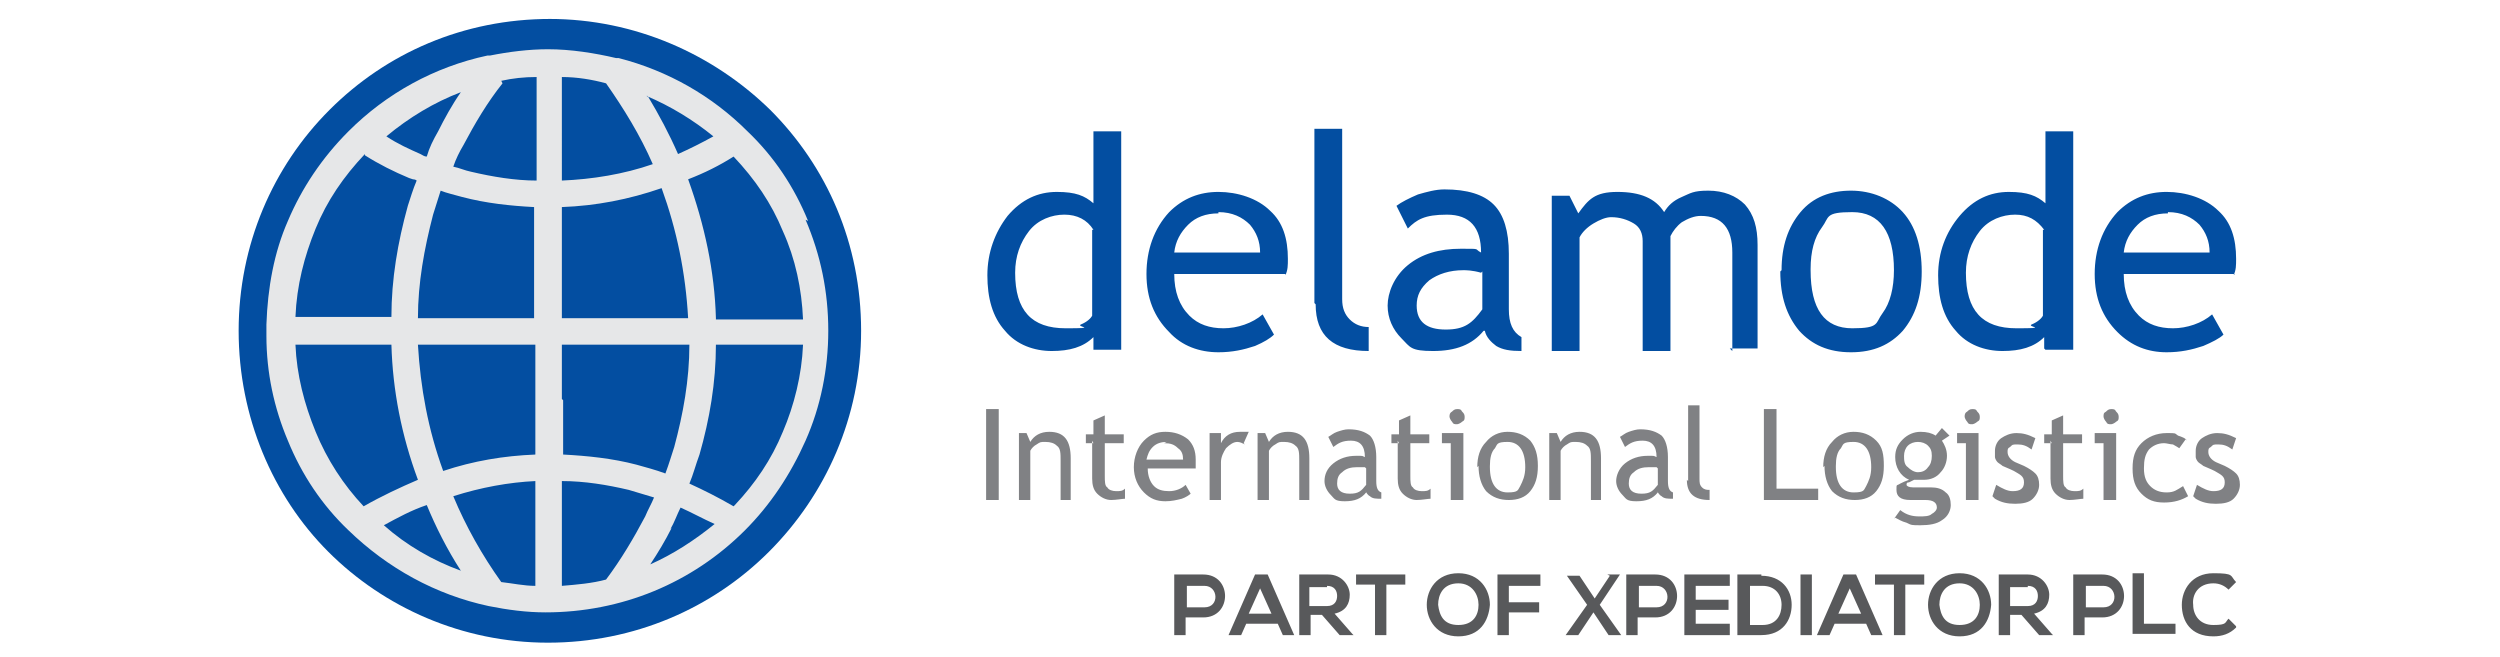 <svg xmlns="http://www.w3.org/2000/svg" id="_&#x421;&#x43B;&#x43E;&#x439;_1" data-name="&#x421;&#x43B;&#x43E;&#x439;_1" viewBox="0 0 198 52"><defs><style>      .st0 {        fill: #58595b;      }      .st1 {        fill: #808184;      }      .st1, .st2, .st3 {        fill-rule: evenodd;      }      .st2 {        fill: #034ea1;      }      .st3 {        fill: #e6e7e8;      }    </style></defs><path class="st2" d="M43.5,1.5c6.8,0,13,2.8,17.5,7.2,4.5,4.5,7.2,10.6,7.2,17.5,0,6.8-2.8,13-7.3,17.5-4.5,4.5-10.7,7.2-17.5,7.2-6.8,0-13-2.8-17.4-7.2-4.4-4.4-7.1-10.7-7.1-17.5s2.7-13,7.2-17.5c4.5-4.5,10.6-7.2,17.5-7.2"></path><path class="st3" d="M64,17.5c-1.1-2.7-2.7-5.1-4.8-7.1-2.8-2.8-6.3-4.8-10.2-5.8,0,0-.1,0-.2,0-1.7-.4-3.6-.7-5.4-.7h0c-1.5,0-3.1.2-4.6.5h0c0,0-.1,0-.2,0-4.2.9-8,3-11,6-2.1,2.1-3.7,4.5-4.8,7.1-1.1,2.5-1.6,5.3-1.7,8.2h0v.8s0,0,0,.1c0,2.9.6,5.7,1.7,8.3,1.1,2.7,2.7,5.1,4.8,7.1,3.1,3,6.9,5.1,11.1,6,0,0,0,0,0,0,1.5.3,3,.5,4.5.5,6,0,11.6-2.3,15.8-6.5,2-2,3.6-4.4,4.8-7.1,1.2-2.7,1.8-5.7,1.8-8.7h0c0-3.1-.6-6-1.8-8.8M58.1,40.1c-1.2-.7-2.4-1.3-3.5-1.8.3-.7.5-1.5.8-2.3.8-2.8,1.3-5.7,1.3-8.7h6.9c-.1,2.4-.7,4.8-1.6,6.9-.9,2.2-2.2,4.1-3.8,5.8ZM48,45.9c-1.1.3-2.3.4-3.5.5v-8.3c1.8,0,3.6.3,5.3.7.7.2,1.3.4,2,.6-.2.5-.5,1-.7,1.5-.9,1.7-1.9,3.4-3.1,5ZM44.5,31.6v-4.3h10.1c0,2.8-.5,5.5-1.2,8.1-.2.6-.4,1.3-.7,2.1-.8-.3-1.6-.5-2.3-.7-1.9-.5-3.9-.7-5.8-.8v-4.3ZM44.5,16.4c2.7-.1,5.3-.6,7.9-1.5,1.2,3.3,1.9,6.7,2.1,10.3h-10v-8.8ZM51.2,7.6c1.9.8,3.7,1.9,5.3,3.2-.9.5-1.9,1-2.8,1.4-.7-1.6-1.5-3.1-2.4-4.6ZM53.1,41.9c.3-.5.5-1.1.8-1.7.9.4,1.8.9,2.7,1.3-1.6,1.3-3.3,2.4-5.1,3.2.6-.9,1.2-1.9,1.7-2.9ZM56.7,25.2c-.1-3.7-.9-7.4-2.2-11,1.3-.5,2.5-1.1,3.6-1.8,1.7,1.8,3,3.7,3.9,5.9,1,2.2,1.5,4.6,1.6,7h-6.9ZM48,6.6c1.4,2,2.7,4.1,3.7,6.4-2.3.8-4.8,1.2-7.2,1.3V6.1c1.2,0,2.4.2,3.5.5ZM33.8,40c.7,1.7,1.6,3.5,2.7,5.2-2.2-.8-4.3-2-6.1-3.6,1.1-.6,2.2-1.2,3.4-1.6ZM28.8,40.1c-1.6-1.7-2.9-3.7-3.8-5.9-.9-2.2-1.5-4.5-1.6-6.9h7.6c.1,3.6.8,7.2,2.1,10.7-1.4.6-2.9,1.3-4.3,2.1ZM28.9,12.3c1.1.7,2.3,1.3,3.5,1.8,0,0,0,0,.3.1,0,0,.2,0,.3.1-.3.7-.5,1.4-.7,2-.8,2.9-1.3,5.8-1.3,8.8h-7.6c.1-2.5.7-4.8,1.6-7,.9-2.2,2.2-4.1,3.9-5.9ZM39.7,6.4c.9-.2,1.8-.3,2.8-.3v4.1s0,4.1,0,4.1c-1.7,0-3.5-.3-5.2-.7-.5-.1-.9-.3-1.4-.4.2-.6.5-1.2.8-1.7.9-1.7,1.9-3.4,3.1-4.9ZM42.4,25.2h-9.3c0-2.8.5-5.5,1.2-8.2.2-.6.4-1.3.6-1.9.5.2,1,.3,1.7.5,1.9.5,3.8.7,5.7.8,0,0,0,8.8,0,8.8ZM35.1,37.3c-1.2-3.3-1.8-6.6-2-10h9.3c0,2.9,0,5.8,0,8.7-2.5.1-4.9.5-7.3,1.3ZM34.7,10.4c-.4.7-.7,1.3-.9,2-.2,0-.3-.1-.5-.2-.9-.4-1.8-.8-2.7-1.4,1.8-1.5,3.8-2.7,5.9-3.5-.7,1-1.3,2.1-1.8,3.1ZM42.4,38.1v8.3c-.9,0-1.8-.2-2.7-.3-1.5-2.1-2.8-4.4-3.8-6.8,2.2-.7,4.4-1.1,6.5-1.2Z"></path><path class="st2" d="M86.6,27.6v-.9c-.8.8-1.9,1.1-3.3,1.1s-2.8-.5-3.7-1.6c-1-1.1-1.4-2.6-1.4-4.4s.6-3.4,1.6-4.7c1.1-1.3,2.4-1.9,3.9-1.9s2.2.3,2.9.9v-5.7h2.2v17.3h-2.2M86.6,18.2c-.5-.8-1.3-1.2-2.3-1.2s-2.1.4-2.8,1.3c-.7.9-1.1,2-1.1,3.3,0,3,1.3,4.4,4,4.4s.8-.1,1.2-.3c.5-.2.8-.5.9-.7v-6.8h0ZM101.8,21.7h-8.8c0,1.4.4,2.5,1.2,3.3.7.7,1.6,1,2.7,1s2.3-.4,3.1-1.1l.9,1.6c-.3.3-.8.6-1.5.9-.9.3-1.8.5-2.9.5-1.5,0-2.9-.5-3.9-1.6-1.2-1.2-1.8-2.7-1.8-4.6s.6-3.6,1.8-4.9c1.1-1.1,2.4-1.6,3.9-1.6s3.1.5,4.1,1.5c1,.9,1.4,2.2,1.4,3.8,0,.5,0,.9-.2,1.3M96.5,16.9c-1,0-1.8.3-2.4.9-.6.6-1,1.3-1.1,2.2h6.8c0-.9-.3-1.6-.8-2.2-.6-.6-1.4-1-2.5-1ZM104.2,24.1c0,2.5,1.4,3.7,4.2,3.7v-1.9c-.6,0-1.1-.2-1.5-.6-.4-.4-.6-.9-.6-1.6v-13.5h-2.2v13.8M117.5,26.2c-.9,1.1-2.2,1.6-4,1.6s-1.8-.3-2.5-1c-.7-.7-1.1-1.6-1.1-2.6s.5-2.3,1.6-3.2c1.1-.9,2.5-1.3,4.2-1.3s1,0,1.6.3c0-2-.9-3-2.7-3s-2.4.4-3.1,1.1l-.9-1.8c.4-.3,1-.6,1.7-.9.7-.2,1.4-.4,2.1-.4,1.8,0,3.1.4,3.9,1.2.8.8,1.2,2.1,1.2,3.9v4.4c0,1.1.3,1.8,1,2.2v1.1c-.9,0-1.5-.1-2-.4-.4-.3-.8-.7-.9-1.2M117.3,21.6c-.7-.2-1.2-.2-1.4-.2-1.1,0-2,.3-2.7.8-.7.6-1,1.2-1,2,0,1.3.8,1.9,2.3,1.9s2.1-.5,2.9-1.6v-3h0ZM137,27.6h2.2v-8.2c0-1.4-.3-2.4-1-3.2-.7-.7-1.7-1.1-2.9-1.1s-1.4.2-2.1.5c-.7.3-1.1.7-1.4,1.2-.7-1.1-1.9-1.6-3.7-1.6s-2.3.6-3.1,1.7l-.7-1.4h-1.4v12.3h2.2v-9c.2-.4.6-.8,1.1-1.1.5-.3,1-.5,1.4-.5.7,0,1.3.2,1.8.5.5.3.7.8.7,1.4v8.7h2.2v-9.1c.2-.4.5-.8.9-1.1.5-.3,1-.5,1.5-.5,1.7,0,2.5,1,2.5,2.9v7.8M141.1,21.4c0-1.9.5-3.4,1.5-4.6,1-1.2,2.4-1.7,4-1.7s3.1.6,4.1,1.7c1,1.1,1.5,2.7,1.5,4.7s-.5,3.5-1.5,4.7c-1,1.1-2.3,1.7-4.1,1.7s-3.1-.6-4.1-1.7c-1-1.2-1.5-2.7-1.5-4.7M143.4,21.4c0,3.1,1.1,4.6,3.3,4.6s1.8-.4,2.4-1.2c.6-.8.9-2,.9-3.4,0-3-1.1-4.6-3.3-4.6s-1.8.4-2.4,1.2c-.6.8-.9,1.9-.9,3.3ZM161.9,27.6v-.9c-.8.8-1.9,1.1-3.3,1.1s-2.8-.5-3.7-1.6c-1-1.1-1.4-2.6-1.4-4.4s.6-3.4,1.7-4.7c1.1-1.3,2.4-1.9,3.9-1.9s2.2.3,2.9.9v-5.7h2.2v17.3h-2.2M161.9,18.2c-.6-.8-1.3-1.2-2.3-1.2s-2.1.4-2.8,1.3c-.7.9-1.1,2-1.1,3.3,0,3,1.3,4.4,4,4.4s.8-.1,1.2-.3c.5-.2.8-.5.9-.7v-6.8h0ZM177,21.7h-8.8c0,1.4.4,2.5,1.2,3.3.7.7,1.6,1,2.7,1s2.3-.4,3.1-1.1l.9,1.6c-.3.3-.9.6-1.6.9-.9.3-1.8.5-2.9.5-1.5,0-2.8-.5-3.9-1.6-1.2-1.2-1.8-2.7-1.8-4.6s.6-3.6,1.8-4.9c1.1-1.1,2.4-1.6,3.9-1.6s3.1.5,4.1,1.5c1,.9,1.4,2.2,1.4,3.8,0,.5,0,.9-.2,1.3M171.7,16.9c-1,0-1.8.3-2.4.9-.6.6-1,1.3-1.1,2.2h6.8c0-.9-.3-1.6-.8-2.2-.6-.6-1.4-1-2.5-1Z"></path><path class="st1" d="M79.1,39.6h-1v-7.2h1v7.2ZM84,39.6v-3.1c0-.6,0-1-.3-1.2-.2-.2-.5-.3-.9-.3s-.4,0-.7.2c-.2.1-.4.3-.5.5v3.9h-.9v-5.3h.6l.3.7c.3-.5.8-.8,1.5-.8,1.2,0,1.7.7,1.7,2.1v3.3h-.9ZM86.6,35.1h-.6v-.7h.6v-1.1l.9-.4v1.5h1.5v.7h-1.5v2.6c0,.4,0,.8.2.9.1.2.4.3.7.3s.5,0,.7-.2v.8c-.2,0-.7.1-1.1.1s-.8-.2-1.1-.5c-.3-.3-.4-.7-.4-1.2v-3h0ZM94.7,37.1h-3.8c0,.6.2,1.1.5,1.4.3.3.7.4,1.2.4s1-.2,1.3-.5l.4.7c-.1.1-.4.3-.7.4-.4.1-.8.2-1.3.2-.7,0-1.2-.2-1.7-.7-.5-.5-.8-1.2-.8-2s.3-1.6.8-2.1c.5-.5,1-.7,1.7-.7s1.3.2,1.8.6c.4.4.6.9.6,1.6,0,.2,0,.4,0,.6ZM92.4,35c-.4,0-.8.1-1.1.4-.3.3-.4.6-.5,1h2.9c0-.4-.1-.7-.4-.9-.3-.3-.6-.4-1.1-.4ZM98.6,35.2c-.2-.1-.4-.2-.6-.2-.3,0-.6.2-.9.5-.2.3-.4.7-.4,1.1v3h-.9v-5.3h.9v.8c.3-.6.8-.9,1.5-.9s.4,0,.7,0l-.4.9ZM102.9,39.6v-3.1c0-.6,0-1-.3-1.2-.2-.2-.5-.3-.9-.3s-.4,0-.7.2c-.2.1-.4.3-.5.5v3.9h-.9v-5.3h.6l.3.7c.3-.5.8-.8,1.5-.8,1.2,0,1.7.7,1.7,2.1v3.3h-.9ZM108.2,39c-.4.5-.9.7-1.7.7s-.8-.2-1.1-.5c-.3-.3-.5-.7-.5-1.1,0-.5.2-1,.7-1.4.5-.4,1.1-.6,1.8-.6s.4,0,.7.1c0-.9-.4-1.3-1.1-1.3s-1,.2-1.4.5l-.4-.8c.2-.1.4-.3.7-.4.3-.1.6-.2.9-.2.8,0,1.3.2,1.7.5.3.3.5.9.5,1.7v1.9c0,.5.1.8.4.9v.5c-.4,0-.7,0-.9-.2-.2-.1-.3-.3-.4-.5ZM108.1,37c-.3,0-.5,0-.6,0-.5,0-.9.1-1.2.4-.3.2-.4.5-.4.9,0,.5.3.8,1,.8s.9-.2,1.3-.7v-1.3h0ZM110.8,35.1h-.6v-.7h.6v-1.1l.9-.4v1.5h1.5v.7h-1.5v2.6c0,.4,0,.8.2.9.1.2.4.3.7.3s.5,0,.7-.2v.8c-.2,0-.7.1-1.1.1s-.8-.2-1.1-.5c-.3-.3-.4-.7-.4-1.2v-3ZM115.4,32.4c.2,0,.3,0,.4.2.1.1.2.2.2.4,0,.2,0,.3-.2.4-.1.1-.3.2-.4.2-.2,0-.3,0-.4-.2-.1-.1-.2-.3-.2-.4s0-.3.2-.4c.1-.1.2-.2.4-.2ZM114.9,39.6v-4.5h-.7v-.8h1.7v5.3h-.9ZM117,37c0-.8.2-1.5.7-2,.4-.5,1-.8,1.7-.8s1.3.2,1.8.7c.4.5.6,1.1.6,2s-.2,1.5-.6,2c-.4.5-1,.7-1.7.7s-1.3-.2-1.8-.7c-.4-.5-.6-1.2-.6-2ZM118,37c0,1.3.5,2,1.4,2s.8-.2,1-.5c.2-.4.4-.8.4-1.5,0-1.3-.5-2-1.4-2s-.8.2-1,.5c-.3.3-.4.8-.4,1.4ZM126,39.6v-3.1c0-.6,0-1-.3-1.2-.2-.2-.5-.3-.9-.3s-.4,0-.7.2c-.2.1-.4.3-.5.5v3.9s-.9,0-.9,0v-5.3h.6l.3.7c.3-.5.8-.8,1.5-.8,1.2,0,1.7.7,1.7,2.1v3.3h-.9ZM131.3,39c-.4.5-.9.7-1.7.7s-.8-.2-1.1-.5c-.3-.3-.5-.7-.5-1.1s.2-1,.7-1.4c.5-.4,1.1-.6,1.8-.6s.4,0,.7.1c0-.9-.4-1.3-1.1-1.3s-1,.2-1.4.5l-.4-.8c.2-.1.4-.3.7-.4.3-.1.6-.2.9-.2.8,0,1.3.2,1.7.5.3.3.5.9.5,1.7v1.9c0,.5.1.8.4.9v.5c-.4,0-.7,0-.9-.2-.2-.1-.3-.3-.4-.5ZM131.2,37c-.3,0-.5,0-.6,0-.5,0-.9.1-1.2.4-.3.2-.4.5-.4.9,0,.5.3.8,1,.8s.9-.2,1.3-.7v-1.3h0ZM133.7,38.1v-6h.9v5.8c0,.3,0,.5.2.7.2.2.4.2.6.2v.8c-1.2,0-1.8-.5-1.8-1.6ZM139.7,39.6v-7.2h1v6.3h3.3v.9h-4.3ZM144.4,37c0-.8.2-1.5.7-2,.4-.5,1-.8,1.7-.8s1.3.2,1.8.7.6,1.1.6,2c0,.9-.2,1.5-.6,2-.4.5-1,.7-1.7.7s-1.3-.2-1.8-.7c-.4-.5-.6-1.2-.6-2ZM145.4,37c0,1.3.5,2,1.4,2s.8-.2,1-.5c.2-.4.4-.8.4-1.5,0-1.3-.5-2-1.4-2s-.8.2-1,.5c-.3.3-.4.8-.4,1.4ZM150,41.1l.5-.7c.5.4,1,.5,1.5.5.4,0,.8,0,1-.2.2-.1.4-.3.4-.5,0-.4-.3-.6-.9-.6s-.3,0-.6,0c-.3,0-.5,0-.6,0-.8,0-1.1-.3-1.1-.8s0-.3.3-.5c.2-.1.4-.2.7-.3-.7-.3-1.1-1-1.1-1.8,0-.6.2-1,.6-1.4.4-.4.9-.6,1.4-.6s.9.1,1.2.3l.5-.6.6.6-.6.4c.2.3.4.7.4,1.2s-.2,1-.5,1.3c-.3.4-.8.6-1.3.6h-.8c0,0-.2.1-.4.2-.2,0-.2.1-.2.2s.2.2.5.2c.1,0,.4,0,.7,0,.3,0,.5,0,.7,0,.5,0,.9.1,1.2.4.3.2.4.6.4,1s-.2.9-.7,1.2c-.4.3-1,.4-1.7.4s-.7,0-1.1-.2c-.4-.1-.7-.3-.9-.4ZM151.9,35c-.3,0-.6.1-.8.3-.2.2-.3.5-.3.8s0,.7.3.9c.2.2.5.4.8.4s.6-.1.8-.4c.2-.2.3-.5.3-.9s-.1-.6-.3-.8c-.2-.2-.5-.3-.8-.3ZM156.2,32.4c.2,0,.3,0,.4.2.1.1.2.2.2.4s0,.3-.2.4c-.1.1-.3.2-.4.2-.2,0-.3,0-.4-.2-.1-.1-.2-.3-.2-.4s0-.3.2-.4c.1-.1.2-.2.4-.2ZM155.7,39.6v-4.5h-.7v-.8h1.7v5.3h-.9ZM157.8,39.3l.3-.9c.5.3.9.5,1.3.5.6,0,.9-.2.9-.7s-.3-.6-.8-.9c-.4-.2-.7-.3-.9-.4-.1-.1-.3-.2-.4-.3-.1-.1-.2-.3-.2-.4,0-.1,0-.3,0-.5,0-.4.2-.8.5-1,.3-.2.7-.4,1.2-.4s.9.1,1.5.4l-.3.9c-.4-.3-.7-.4-1.1-.4s-.4,0-.6.2c-.2.1-.2.2-.2.4,0,.3.2.6.6.8l.7.3c.4.2.7.4.9.6.2.2.3.5.3.9s-.2.8-.5,1.1c-.3.3-.8.4-1.4.4-.6,0-1.1-.1-1.6-.4ZM162.5,35.1h-.6v-.7h.6v-1.1l.9-.4v1.5h1.5v.7h-1.5v2.6c0,.4,0,.8.2.9.1.2.4.3.7.3s.5,0,.7-.2v.8c-.2,0-.7.1-1.1.1s-.8-.2-1.1-.5c-.3-.3-.4-.7-.4-1.2v-3ZM167.2,32.4c.2,0,.3,0,.4.2.1.1.2.2.2.4,0,.2,0,.3-.2.4-.1.1-.3.2-.4.2-.2,0-.3,0-.4-.2-.1-.1-.2-.3-.2-.4,0-.2,0-.3.2-.4.1-.1.2-.2.4-.2ZM166.6,39.6v-4.5h-.7v-.8h1.7v5.3h-.9ZM173.1,34.8l-.5.7c0,0-.3-.2-.5-.3-.2,0-.5-.1-.7-.1-.5,0-.9.2-1.2.5-.3.4-.4.8-.4,1.5s.2,1.1.5,1.4c.3.3.7.5,1.3.5s.8-.2,1.3-.5l.4.8c-.5.3-1.1.5-1.9.5s-1.3-.2-1.8-.7c-.5-.5-.7-1.1-.7-2s.2-1.5.7-2c.5-.5,1.2-.8,2-.8s.6,0,.9.2c.3.1.6.2.7.4ZM173.7,39.3l.3-.9c.5.3.9.5,1.3.5.6,0,.9-.2.9-.7s-.3-.6-.8-.9c-.4-.2-.7-.3-.9-.4-.1-.1-.3-.2-.4-.3-.1-.1-.2-.3-.2-.4,0-.1,0-.3,0-.5,0-.4.2-.8.5-1,.3-.2.7-.4,1.2-.4s.9.1,1.5.4l-.3.9c-.4-.3-.7-.4-1.1-.4s-.4,0-.6.2c-.2.1-.2.2-.2.4,0,.3.2.6.6.8l.7.3c.4.2.7.4.9.6.2.2.3.5.3.9s-.2.8-.5,1.1c-.3.3-.8.4-1.4.4-.6,0-1.1-.1-1.6-.4Z"></path><path class="st0" d="M95.3,45.5c-.8,0-1.5,0-2.3,0v4.8h.9v-1.4h1.4c2.3,0,2.3-3.4,0-3.4ZM94,46.4h1.4c1.1,0,1.2,1.7,0,1.7h-1.4v-1.7ZM100.7,48.6h-1.8l.9-2,.9,2ZM101.5,50.3h1l-2.1-4.8h-1l-2.1,4.8h1l.4-.9h2.5l.4.9ZM105.1,46.4c.6,0,.8.4.8.8s-.2.8-.8.8h-1.4v-1.5h1.4ZM107.1,50.2l-1.4-1.6c.9-.2,1.2-.8,1.2-1.5s-.6-1.6-1.7-1.6c-.8,0-1.5,0-2.3,0v4.8h.9v-1.6h.9l1.4,1.6h1.1q0,0,0,0ZM108.9,46.3h-1.5v-.8h3.9v.8h-1.5v4h-.9v-4h0ZM115.5,46.2c1.1,0,1.6.9,1.6,1.7,0,.8-.4,1.6-1.6,1.6s-1.5-.8-1.6-1.6c0-.8.4-1.7,1.6-1.7ZM115.5,45.4c-1.7,0-2.5,1.3-2.5,2.5s.8,2.5,2.5,2.5,2.4-1.2,2.5-2.5c0-1.2-.8-2.5-2.5-2.5ZM118.6,50.3v-4.8h3.4v.9h-2.5v1.3h2.4v.8h-2.4v1.8h-.9ZM127.3,45.5h1s-1.6,2.4-1.6,2.4l1.7,2.4h0s-1,0-1,0l-1.2-1.8-1.2,1.8h-1s1.7-2.4,1.7-2.4l-1.6-2.3h0s1,0,1,0l1.2,1.8,1.2-1.8ZM131.1,45.5c-.8,0-1.5,0-2.3,0v4.8h.9v-1.4h1.4c2.3,0,2.3-3.4,0-3.4ZM129.8,46.4h1.4c1.1,0,1.2,1.7,0,1.7h-1.4v-1.7ZM137,50.3h-3.6v-4.8h3.6v.9h-2.7v1.1h2.6v.8h-2.6v1.1h2.7v.9ZM138.6,46.4h1c1,0,1.5.7,1.5,1.5,0,.8-.4,1.6-1.5,1.6h-1v-3.1ZM139.5,45.5h-1.9v4.8h1.9c1.7,0,2.4-1.2,2.4-2.4,0-1.2-.8-2.3-2.4-2.3ZM142.6,50.3v-4.8h.9v4.8h-.9ZM147.4,48.6h-1.8l.9-2,.9,2ZM148.1,50.3h1l-2.1-4.8h-1l-2.1,4.8h1l.4-.9h2.5l.4.9ZM150,46.3h-1.5v-.8h3.9v.8h-1.5v4h-.9v-4h0ZM155.2,46.2c1.1,0,1.6.9,1.6,1.7,0,.8-.4,1.6-1.6,1.6s-1.5-.8-1.6-1.6c0-.8.4-1.7,1.6-1.7ZM155.2,45.4c-1.7,0-2.5,1.3-2.5,2.5s.8,2.5,2.5,2.5,2.4-1.2,2.5-2.5c0-1.2-.8-2.5-2.5-2.5ZM160.6,46.4c.6,0,.8.4.8.8s-.2.8-.8.8h-1.4v-1.5h1.4ZM162.5,50.2l-1.4-1.6c.9-.2,1.2-.8,1.2-1.5s-.6-1.6-1.7-1.6c-.8,0-1.5,0-2.3,0v4.8h.9v-1.6h.9l1.4,1.6h1.1q0,0,0,0ZM166.5,45.5c-.8,0-1.5,0-2.3,0v4.8h.9v-1.4h1.4c2.3,0,2.3-3.4,0-3.4ZM165.2,46.4h1.4c1.1,0,1.2,1.7,0,1.7h-1.4v-1.7ZM169.8,45.5v3.9h2.5v.8h-3.4v-4.8h.9ZM177.1,49.7c-.5.5-1.1.7-1.8.7-1.8,0-2.5-1.2-2.5-2.5,0-1.2.8-2.5,2.5-2.5s1.3.2,1.8.7l-.6.6c-.3-.3-.7-.5-1.2-.5-1.2,0-1.7.9-1.6,1.7,0,.8.5,1.6,1.6,1.6s.9-.2,1.2-.5l.6.6Z"></path></svg>